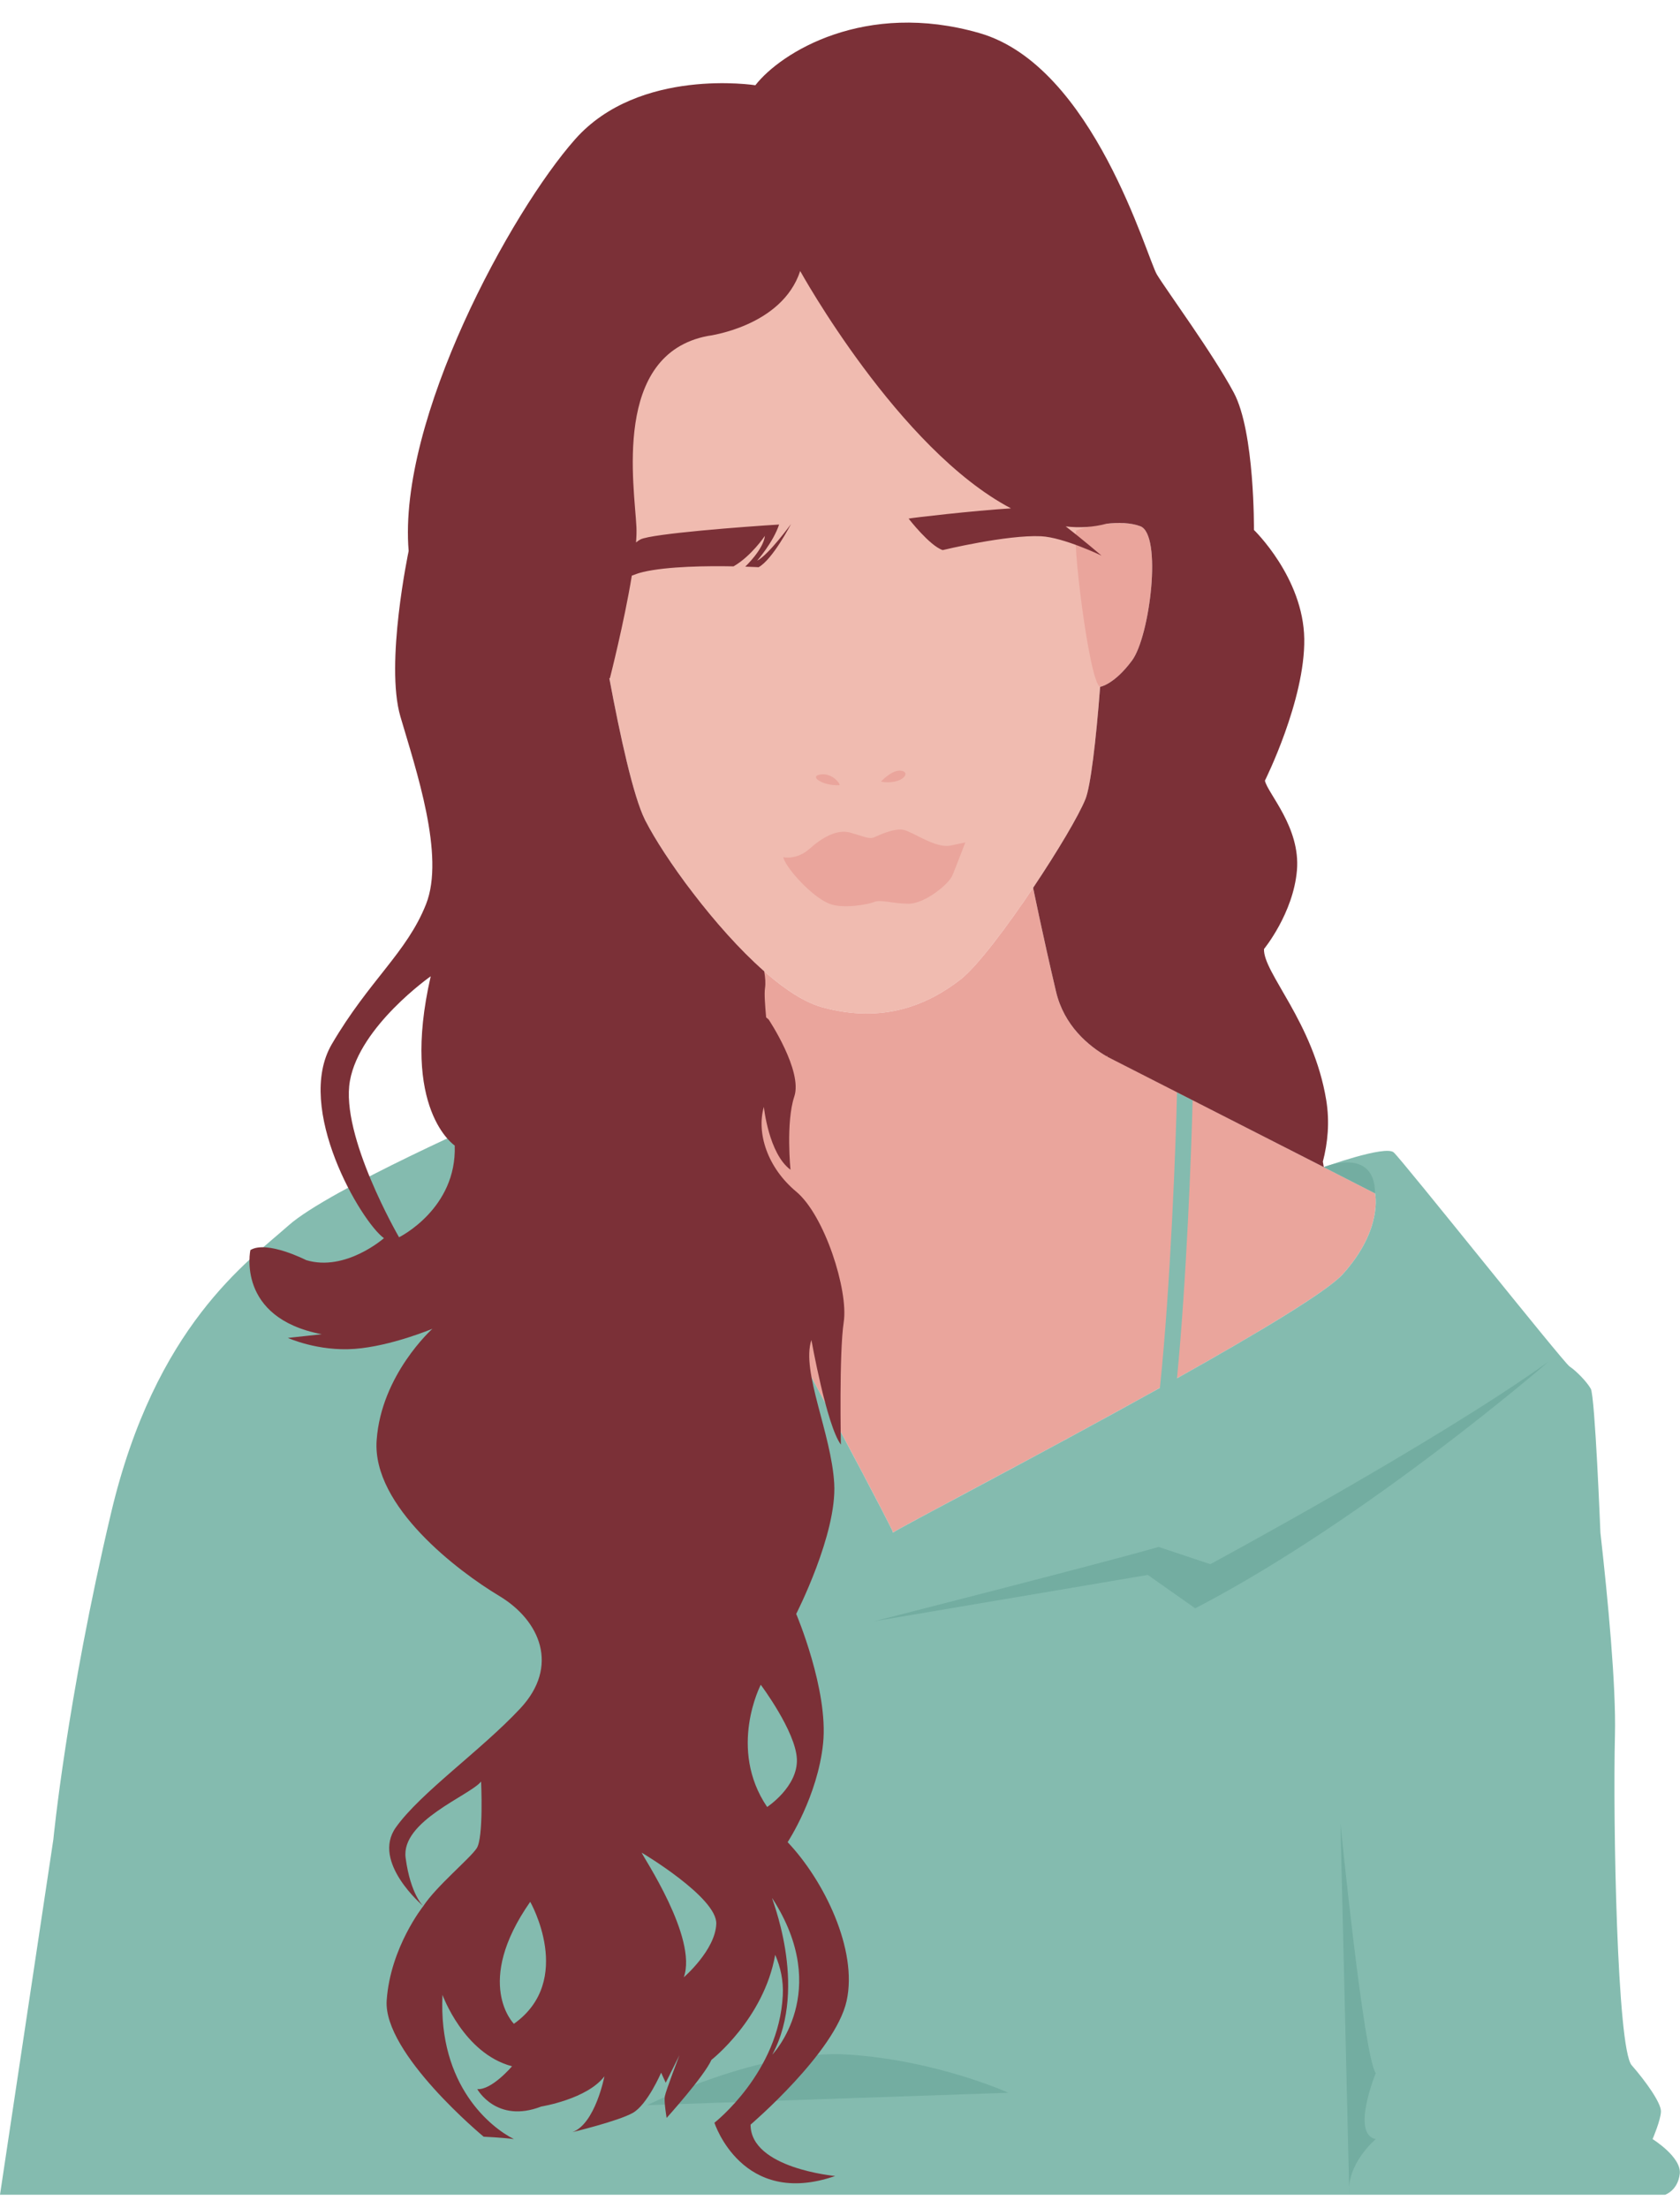 <?xml version="1.0" encoding="UTF-8"?><svg xmlns="http://www.w3.org/2000/svg" xmlns:xlink="http://www.w3.org/1999/xlink" height="508.3" preserveAspectRatio="xMidYMid meet" version="1.0" viewBox="0.0 -5.2 386.8 508.3" width="386.8" zoomAndPan="magnify"><defs><clipPath id="a"><path d="M 0 230 L 386.77 230 L 386.77 500 L 0 500 Z M 0 230"/></clipPath></defs><g><g id="change1_1"><path d="M 146.094 58.109 C 166.062 41.336 187.953 41.25 218.305 42.848 C 248.656 44.445 249.125 80.473 253.117 93.254 C 257.109 106.031 253.117 170.723 249.922 178.711 C 246.727 186.695 228.359 214.652 221.172 220.242 C 213.984 225.832 203.602 230.625 189.223 226.633 C 174.848 222.637 154.082 194.684 148.492 183.504 C 142.898 172.32 135.711 123.602 135.711 123.602 C 135.711 123.602 126.129 74.883 146.094 58.109" fill="#f0bbb0"/></g><g id="change2_1"><path d="M 190.945 202.828 C 194.027 204.062 199.801 203.031 201.293 202.414 C 202.789 201.797 205.57 202.828 209.219 202.828 C 212.871 202.828 218.363 198.41 219.266 196.34 C 219.734 195.266 222.254 188.719 222.254 188.719 C 222.254 188.719 222.254 188.719 218.855 189.438 C 215.457 190.16 210.305 186.348 208.078 185.836 C 205.848 185.32 202.172 187.172 201.141 187.586 C 200.109 187.996 198.668 187.277 195.738 186.453 C 192.809 185.629 189.398 187.48 186.414 190.16 C 183.426 192.836 180.336 192.117 180.336 192.117 C 180.852 194.484 186.824 201.18 190.945 202.828 Z M 193.258 175.543 C 193.668 175.52 191.812 172.66 188.93 173.07 C 186.047 173.484 189.551 175.75 193.258 175.543 Z M 207.676 172.246 C 205.512 171.73 202.836 174.719 202.836 174.719 C 207.367 175.543 209.836 172.762 207.676 172.246 Z M 253.289 152.898 C 253.289 152.898 256.48 152.434 260.625 146.855 C 264.77 141.273 267.637 117.844 262.535 115.93 C 257.438 114.02 249.141 116.316 247.871 116.887 C 246.605 117.461 250.738 151.93 253.289 152.898 Z M 309.176 288.086 C 299.828 298.48 207.039 346.242 205.652 347.562 C 205.578 347.633 205.52 347.496 205.477 347.199 C 204.129 344.41 200.629 337.711 196.398 329.73 C 196.398 329.73 196.395 329.727 196.395 329.723 C 188.691 315.195 178.57 296.43 174.582 289.238 C 174.57 289.219 174.559 289.195 174.547 289.176 C 174.258 288.652 174 288.191 173.781 287.801 C 173.766 287.773 173.75 287.746 173.734 287.719 C 173.637 287.547 173.547 287.387 173.465 287.242 C 173.457 287.23 173.449 287.211 173.438 287.195 C 173.352 287.047 173.277 286.914 173.211 286.801 C 173.195 286.777 173.188 286.758 173.176 286.738 C 173.121 286.648 173.078 286.574 173.039 286.508 C 173.027 286.488 173.016 286.473 173.004 286.453 C 172.961 286.383 172.926 286.324 172.902 286.293 C 172.305 285.445 171.152 285.023 169.938 284.602 C 168.723 284.184 167.445 283.762 166.59 282.914 C 166.055 282.383 164.332 279.445 162.117 275.426 C 157.254 266.582 150.02 252.492 147.895 247.234 C 147.703 246.77 147.543 246.309 147.398 245.852 C 147.352 245.707 147.32 245.566 147.277 245.426 C 147.188 245.109 147.098 244.797 147.023 244.484 C 146.984 244.316 146.957 244.152 146.922 243.988 C 146.863 243.703 146.809 243.422 146.762 243.145 C 146.734 242.973 146.715 242.809 146.691 242.641 C 146.656 242.367 146.621 242.102 146.598 241.836 C 146.582 241.672 146.57 241.508 146.559 241.344 C 146.543 241.086 146.527 240.824 146.52 240.57 C 146.512 240.414 146.512 240.262 146.508 240.105 C 146.508 239.852 146.508 239.602 146.512 239.359 C 146.516 239.215 146.52 239.07 146.527 238.926 C 146.539 238.684 146.555 238.441 146.57 238.207 C 146.582 238.074 146.59 237.945 146.602 237.816 C 146.625 237.578 146.652 237.348 146.68 237.117 C 146.695 237.008 146.707 236.895 146.723 236.785 C 146.754 236.555 146.793 236.328 146.828 236.113 C 146.844 236.02 146.859 235.926 146.875 235.836 C 146.918 235.609 146.961 235.398 147.004 235.191 C 147.02 235.121 147.035 235.047 147.051 234.98 C 147.098 234.762 147.148 234.559 147.195 234.363 C 147.207 234.316 147.219 234.27 147.23 234.227 C 147.289 234.004 147.348 233.797 147.402 233.609 C 147.402 233.602 147.406 233.59 147.41 233.582 C 147.465 233.387 147.52 233.215 147.57 233.062 C 147.598 232.984 147.617 232.926 147.641 232.859 C 147.66 232.805 147.684 232.738 147.699 232.688 C 147.734 232.594 147.766 232.512 147.785 232.453 C 150.254 230.758 152.457 228.684 153.684 226.23 C 157.676 218.246 158.633 199.156 158.633 199.156 C 167.488 210.945 179.742 223.996 189.223 226.633 C 203.602 230.625 213.984 225.832 221.172 220.242 C 224.934 217.316 231.758 208.266 237.867 199.156 C 237.867 199.156 239.941 209.461 243.133 223.035 C 244.961 230.801 250.438 235.422 254.797 237.961 C 254.809 237.953 254.84 237.93 254.84 237.93 L 316.59 269.492 C 316.59 269.492 318.523 277.688 309.176 288.086" fill="#eaa59c"/></g><path d="M 3393.242 1177.461 C 3400.156 1166.328 3403.086 1159.297 3403.086 1159.297 C 3400.781 1165.664 3397.383 1171.758 3393.242 1177.461 Z M 3393.242 1177.461" fill="none" stroke="#838585" stroke-miterlimit="10" stroke-width="10" transform="matrix(.1 0 0 -.1 0 500)"/><path d="M 1206.25 120.898 C 1207.695 123.789 1197.422 126.133 1183.242 128.047 C 1196.562 121.406 1205.391 119.18 1206.25 120.898 Z M 1206.25 120.898" fill="none" stroke="#838585" stroke-miterlimit="10" stroke-width="10" transform="matrix(.1 0 0 -.1 0 500)"/><g id="change3_1"><path d="M 254.926 238.039 C 254.926 238.039 254.922 238.039 254.922 238.039 C 254.938 238.062 254.953 238.078 254.973 238.109 C 254.957 238.086 254.941 238.062 254.926 238.039" fill="#838585"/></g><g clip-path="url(#a)" id="change4_1"><path d="M 386.746 495.227 C 386.266 499.074 383.375 500 383.375 500 L 0 500 L 12.285 418.211 C 12.285 418.211 15.355 386.254 25.57 343.082 C 35.781 299.914 57.039 285.242 66.422 276.891 C 75.809 268.539 115.316 251.25 115.316 251.25 C 115.316 251.25 116.391 244.535 116.688 243.73 C 116.984 242.93 120.984 241.109 128.59 238.477 C 136.195 235.84 142.387 231.105 143.688 230.199 C 144.984 229.293 147.836 232.332 147.836 232.332 C 147.836 232.332 144.797 239.586 147.895 247.234 C 150.988 254.883 164.879 281.219 166.59 282.914 C 168.301 284.609 171.703 284.598 172.902 286.293 C 174.086 287.969 201.105 338.148 205.477 347.199 C 205.52 347.496 205.578 347.633 205.652 347.562 C 206.465 346.789 238.652 330.074 267.051 314.273 C 269.508 291.051 270.738 257.688 270.996 246.23 L 274.586 248.062 C 274.309 259.637 273.176 289.629 270.988 312.07 C 289.457 301.719 305.562 292.105 309.176 288.086 C 318.523 277.688 316.59 269.492 316.59 269.492 L 304.789 263.461 C 304.789 263.461 318.926 258.355 320.875 260.062 C 322.828 261.77 359.914 308.371 361.379 309.348 C 362.84 310.32 365.281 312.762 366.258 314.473 C 367.234 316.18 368.473 347.578 368.473 347.578 C 370.223 363.086 372.098 382.953 371.824 394.148 C 371.344 413.883 372.305 466.348 375.676 470.195 C 379.043 474.047 382.414 478.859 382.414 480.785 C 382.414 482.711 380.488 487.195 380.488 487.195 C 380.488 487.195 387.227 491.375 386.746 495.227" fill="#84bbaf"/></g><g id="change5_1"><path d="M 264.27 357.332 L 275.184 365.016 C 314.871 344.422 356.539 308.223 356.539 308.223 C 330.25 327.07 278.656 354.852 278.656 354.852 L 266.75 350.883 C 254.844 354.355 201.293 367.988 201.293 367.988 Z M 310.66 500 C 309.887 492.938 316.754 487.195 316.754 487.195 C 310.984 486.07 316.754 472.004 316.754 472.004 C 314.004 468.375 308.625 414.582 308.625 414.582 Z M 149.016 479.387 C 149.016 479.387 174.965 466.355 195.434 467.742 C 215.898 469.129 232.168 476.527 232.168 476.527 L 149.016 479.387" fill="#73ada1"/></g><g id="change5_2"><path d="M 316.59 269.492 L 304.789 263.461 C 304.789 263.461 316.523 258.578 316.59 269.492" fill="#73ada1"/></g><g id="change6_1"><path d="M 164.914 437.625 C 164.711 443.688 157.438 449.949 157.438 449.949 C 160.672 440.855 147.941 422.066 147.738 421.258 C 147.738 421.258 165.117 431.562 164.914 437.625 Z M 175.156 382.613 C 175.156 382.613 183.227 393.379 183.473 399.738 C 183.719 406.098 176.625 410.746 176.625 410.746 C 167.52 397.293 175.156 382.613 175.156 382.613 Z M 177.82 467.742 C 186.352 451.84 177.141 430.73 177.82 431.781 C 191.734 453.309 177.82 467.742 177.82 467.742 Z M 118.324 460.656 C 118.324 460.656 108.945 451.363 122.078 432.574 C 122.078 432.574 132.379 450.641 118.324 460.656 Z M 91.879 279.605 C 91.879 279.605 78.305 256.23 80.566 243.598 C 82.828 230.969 99.168 219.531 99.168 219.531 C 92.129 250.195 104.695 258.488 104.695 258.488 C 105.199 273.066 91.879 279.605 91.879 279.605 Z M 305.344 248.008 C 302.395 230.105 290.812 218.73 291.02 213.254 C 291.02 213.254 297.762 205.039 298.605 195.141 C 299.445 185.238 291.863 177.445 291.23 174.496 C 291.23 174.496 300.5 155.965 300.289 141.852 C 300.078 127.738 288.703 116.785 288.703 116.785 C 288.703 116.785 288.914 94.25 284.07 85.191 C 279.227 76.137 268.695 61.812 266.379 58.023 C 264.062 54.23 251.844 10 225.516 2.418 C 199.188 -5.164 179.812 6.84 173.914 14.422 C 173.914 14.422 147.164 10.211 132.422 26.852 C 117.676 43.488 91.559 91.301 94.086 121.633 C 94.086 121.633 88.609 147.539 92.191 159.754 C 95.77 171.973 102.512 191.77 98.09 202.934 C 93.664 214.098 85.031 220.414 76.395 235.156 C 67.758 249.902 83.133 276.02 88.398 279.812 C 88.398 279.812 79.555 287.605 70.496 284.867 C 70.496 284.867 61.441 280.23 57.648 282.551 C 57.648 282.551 54.277 298.137 74.078 301.926 L 66.285 302.77 C 66.285 302.77 73.234 305.93 81.66 305.297 C 90.086 304.664 99.562 300.664 99.562 300.664 C 99.562 300.664 87.77 311.195 86.715 326.359 C 85.66 341.523 105.461 356.48 114.938 362.164 C 124.418 367.852 128.84 378.383 119.781 388.07 C 110.727 397.762 96.824 407.449 91.137 415.453 C 85.449 423.457 97.457 433.566 97.457 433.566 C 97.457 433.566 94.531 430.949 93.391 422.473 C 92.25 413.992 108.141 408.125 110.766 404.895 C 110.766 404.895 111.371 417.824 109.754 420.246 C 108.141 422.672 100.434 429.004 97.457 433.566 C 97.457 433.566 89.875 443.047 89.031 455.262 C 88.188 467.48 111.359 486.645 111.359 486.645 C 111.359 486.645 115.574 486.828 118.324 487.195 C 113.102 484.586 100.871 474.98 101.879 453.996 C 101.879 453.996 106.723 467.48 117.887 470.43 C 117.887 470.43 113.254 475.934 109.883 475.691 C 109.883 475.691 114.305 483.695 124.629 479.695 C 124.629 479.695 135.156 478.012 139.16 472.742 C 139.16 472.742 137.055 483.695 131.789 485.594 C 131.789 485.594 142.32 483.062 145.688 481.168 C 149.059 479.273 152.219 471.902 152.219 471.902 L 153.273 474.219 L 156.43 467.898 C 156.43 467.898 153.273 476.113 153.062 477.379 C 152.852 478.641 153.484 482.32 153.484 482.32 C 153.484 482.32 162.117 472.742 163.805 468.953 C 163.805 468.953 175.852 459.562 178.48 444.773 C 179.719 447.641 180.398 450.727 180.227 454.105 C 179.324 471.875 164.488 483.43 164.488 483.43 C 164.488 483.43 170.836 503.133 192.289 495.688 C 192.289 495.688 172.809 493.938 172.809 483.867 C 172.809 483.867 192.289 467.227 194.918 455.406 C 197.547 443.582 189.664 427.602 181.344 418.844 C 181.344 418.844 188.266 408.336 189.512 396.074 C 190.758 383.816 183.316 366.301 183.316 366.301 C 183.316 366.301 192.73 347.91 192.07 336.309 C 191.414 324.703 184.41 310.473 186.816 303.25 C 186.816 303.25 190.32 322.953 193.605 327.332 C 193.605 327.332 193.168 306.312 194.262 299.09 C 195.355 291.863 189.883 274.57 183.316 269.098 C 176.746 263.621 174.121 255.695 175.871 249.59 C 175.871 249.59 176.965 260.34 182 264.062 C 182 264.062 180.906 253.113 182.879 247.203 C 184.848 241.293 176.965 229.469 176.965 229.469 C 176.965 229.469 176.754 229.297 176.391 228.988 C 176.145 226.098 175.93 223.594 176.141 222.172 C 176.289 221.184 176.207 219.887 175.949 218.387 C 164.445 208.27 152.809 191.953 148.656 183.824 C 148.629 183.816 148.613 183.812 148.605 183.812 C 148.609 183.797 148.617 183.773 148.625 183.762 C 148.582 183.68 148.531 183.586 148.492 183.504 C 145.801 178.121 142.742 164.055 140.289 150.902 C 140.375 150.906 140.426 150.906 140.426 150.906 C 140.426 150.906 143.711 138.074 145.469 127.309 C 146.375 126.949 147.254 126.652 148.062 126.465 C 153.766 125.137 162.945 125.055 168.895 125.168 C 173.027 122.785 176.109 118.145 176.109 118.145 C 175.785 121.266 171.586 125.234 171.586 125.234 C 173.48 125.297 174.66 125.363 174.66 125.363 C 177.902 123.582 182.125 115.418 182.125 115.418 C 182.125 115.418 176.988 122.508 174.316 123.871 C 174.316 123.871 178.043 119.613 179.379 115.543 C 171.629 116.008 150.098 117.641 147.473 118.961 C 147.188 119.102 146.84 119.348 146.438 119.668 C 146.539 118.348 146.578 117.152 146.531 116.156 C 146.109 106.887 140.844 76.348 162.961 72.133 C 162.961 72.133 180.02 70.027 184.234 57.18 C 184.234 57.18 206.855 98.191 232.77 111.82 C 224.113 112.348 209.824 114.008 209.199 114.18 C 209.199 114.18 214.027 120.422 217.043 121.426 C 217.043 121.426 231.77 117.867 239.68 118.238 C 244.836 118.48 253.621 122.699 253.621 122.699 C 253.621 122.699 249.379 119.059 245.367 115.973 C 248.516 116.348 251.668 116.176 254.793 115.348 L 254.793 115.352 C 257.41 115.062 260.285 115.086 262.535 115.93 C 267.637 117.844 264.77 141.273 260.625 146.855 C 256.48 152.434 253.289 152.898 253.289 152.898 C 252.34 165.496 251.078 175.82 249.922 178.711 C 248.398 182.52 243.43 190.859 237.867 199.156 C 237.867 199.156 239.941 209.461 243.133 223.035 C 244.977 230.871 250.543 235.512 254.922 238.039 C 254.875 237.973 254.84 237.93 254.84 237.93 C 254.84 237.93 254.898 237.906 254.988 237.867 C 254.945 237.973 254.922 238.039 254.922 238.039 L 304.789 263.461 L 304.574 262.191 C 305.695 257.895 306.18 253.078 305.344 248.008" fill="#7b3037"/></g></g></svg>
